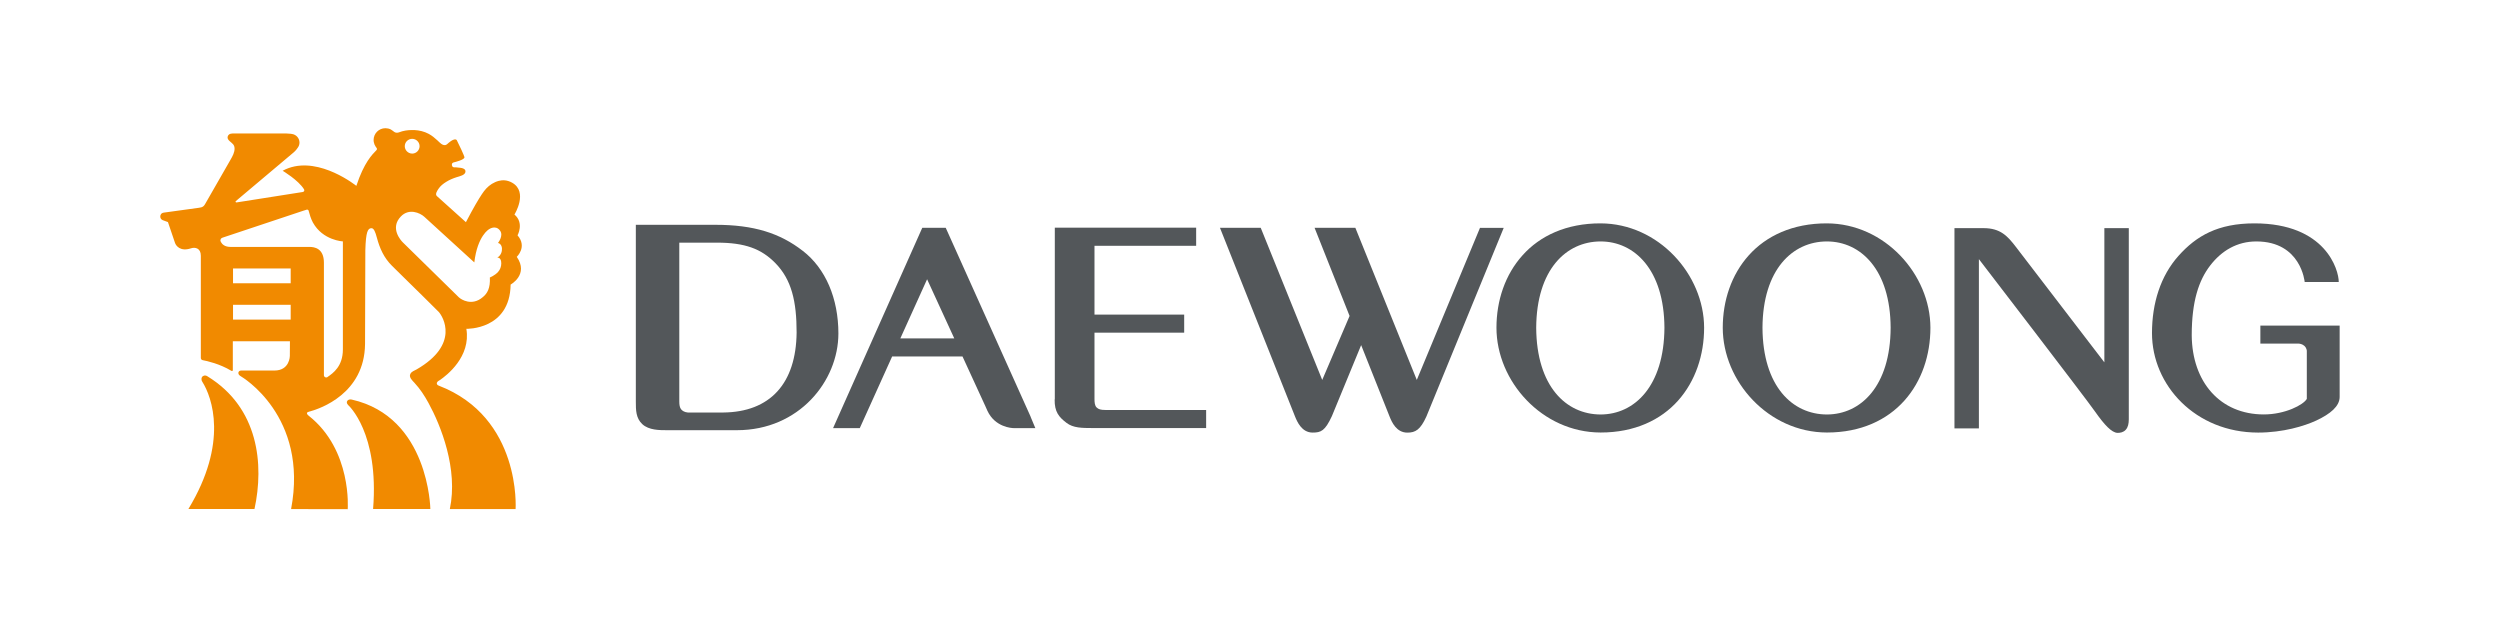 <svg width="156" height="40" viewBox="0 0 156 40" fill="none" xmlns="http://www.w3.org/2000/svg">
<path d="M12.941 23.478C12.78 23.379 12.665 23.46 12.622 23.506C12.585 23.547 12.529 23.671 12.622 23.819C13.233 24.783 14.265 27.622 11.757 31.76H15.88C16.481 28.992 16.152 25.447 12.944 23.482" fill="#F18A00"/>
<path d="M21.942 24.932C21.706 24.879 21.53 25.084 21.728 25.279C21.728 25.279 23.665 26.984 23.281 31.76H26.854C26.854 31.76 26.771 26.017 21.942 24.932Z" fill="#F18A00"/>
<path d="M31.863 17.757C31.863 17.757 33.013 17.131 32.247 16.027C32.247 16.027 32.917 15.401 32.294 14.685C32.294 14.685 32.724 13.914 32.102 13.387C32.102 13.387 32.979 11.98 31.956 11.4C31.652 11.229 31.361 11.223 31.116 11.288C30.967 11.326 30.825 11.394 30.691 11.474C30.425 11.642 30.245 11.852 30.072 12.113C29.864 12.423 29.548 12.956 29.073 13.864L27.26 12.234C27.133 12.113 27.288 11.899 27.356 11.79C27.48 11.601 27.654 11.465 27.846 11.347C28.048 11.22 28.271 11.127 28.497 11.056C28.664 11 29.052 10.932 29.046 10.693C29.046 10.541 28.866 10.489 28.748 10.473C28.652 10.458 28.55 10.448 28.451 10.442C28.379 10.442 28.274 10.458 28.227 10.386C28.2 10.343 28.19 10.281 28.2 10.232C28.215 10.16 28.302 10.132 28.364 10.12C28.364 10.12 29.015 9.965 28.98 9.807C28.98 9.807 28.98 9.711 28.503 8.747C28.503 8.747 28.407 8.564 28.001 8.908C27.933 8.961 27.886 9.029 27.797 9.051C27.598 9.091 27.431 8.886 27.301 8.766C27.133 8.611 26.957 8.462 26.752 8.353C26.476 8.205 26.166 8.13 25.85 8.115C25.8 8.115 25.748 8.115 25.695 8.115C25.438 8.115 25.15 8.158 24.911 8.254C24.812 8.294 24.694 8.294 24.607 8.236C24.53 8.186 24.462 8.115 24.378 8.074C24.276 8.025 24.164 8 24.049 8C23.64 8 23.312 8.329 23.312 8.741C23.312 8.769 23.312 8.793 23.318 8.821C23.318 8.837 23.321 8.849 23.324 8.862C23.343 8.964 23.38 9.063 23.439 9.147C23.451 9.165 23.464 9.181 23.473 9.196C23.498 9.224 23.523 9.255 23.523 9.292C23.523 9.323 23.51 9.351 23.488 9.373C23.231 9.636 22.714 10.142 22.236 11.598C22.236 11.598 19.989 9.785 18.015 10.486C17.885 10.532 17.758 10.588 17.637 10.656C17.637 10.656 18.616 11.236 18.973 11.815C18.997 11.859 18.991 11.893 18.979 11.918C18.966 11.942 18.948 11.97 18.88 11.983L14.773 12.63C14.739 12.637 14.714 12.63 14.702 12.603C14.689 12.578 14.708 12.553 14.72 12.544L18.328 9.506C18.328 9.506 18.468 9.392 18.579 9.218C18.647 9.128 18.688 9.017 18.688 8.896C18.688 8.623 18.483 8.397 18.22 8.36C18.189 8.353 18.161 8.35 18.13 8.347C17.928 8.322 17.745 8.329 17.745 8.329H14.534C14.534 8.329 14.463 8.329 14.383 8.347C14.277 8.375 14.2 8.468 14.2 8.58C14.2 8.663 14.255 8.738 14.33 8.806C14.494 8.955 14.63 9.023 14.637 9.261C14.643 9.512 14.51 9.748 14.389 9.959L12.82 12.695C12.796 12.733 12.761 12.813 12.684 12.875C12.607 12.934 12.529 12.95 12.418 12.965C11.807 13.049 10.35 13.25 10.232 13.266C10.068 13.287 10 13.393 10 13.514C10 13.616 10.065 13.706 10.158 13.74C10.26 13.777 10.341 13.808 10.48 13.858C10.48 13.858 10.865 15.005 10.924 15.166C10.982 15.327 11.246 15.72 11.922 15.494C12.176 15.411 12.532 15.479 12.532 15.959V22.334C12.532 22.334 12.532 22.384 12.554 22.415C12.572 22.446 12.61 22.468 12.647 22.474C12.929 22.527 13.704 22.7 14.429 23.134C14.457 23.15 14.479 23.159 14.503 23.143C14.531 23.128 14.528 23.1 14.528 23.085V21.293H18.092L18.086 22.211C18.086 22.211 18.086 23.122 17.122 23.122C17.122 23.122 15.114 23.122 15.04 23.122C14.95 23.122 14.885 23.184 14.875 23.252C14.863 23.363 14.931 23.422 15.049 23.494C15.049 23.494 19.27 25.942 18.164 31.766L21.697 31.772C21.697 31.772 21.982 28.09 19.267 25.945C19.183 25.88 19.155 25.828 19.155 25.793C19.152 25.719 19.233 25.701 19.286 25.688C19.311 25.679 19.338 25.673 19.363 25.666C19.968 25.499 22.748 24.566 22.779 21.467L22.797 15.624C22.828 14.453 22.952 14.239 23.182 14.239C23.33 14.239 23.423 14.478 23.516 14.828C23.696 15.504 23.959 16.089 24.462 16.588C24.796 16.917 25.128 17.245 25.463 17.574C25.463 17.574 27.248 19.322 27.378 19.465C27.639 19.75 28.705 21.485 25.999 23.05C25.853 23.137 25.677 23.174 25.602 23.342C25.506 23.546 25.732 23.748 25.856 23.881C26.216 24.269 26.485 24.684 26.737 25.143C27.508 26.55 28.599 29.265 28.069 31.766H32.173C32.173 31.766 32.551 26.048 27.372 24.061C27.294 24.033 27.236 23.968 27.263 23.881C27.294 23.797 27.384 23.757 27.456 23.711C27.868 23.429 29.393 22.263 29.101 20.518C29.101 20.518 31.813 20.602 31.863 17.769M18.139 19.945H14.541V19.018H18.139V19.945ZM18.139 17.676H14.541V16.753H18.139V17.676ZM20.433 23.531C20.408 23.546 20.383 23.553 20.352 23.553C20.274 23.553 20.212 23.491 20.212 23.413C20.212 23.413 20.212 23.41 20.212 23.404V16.393C20.212 15.485 19.605 15.408 19.32 15.408H14.389C14.029 15.408 13.862 15.246 13.784 15.101C13.759 15.057 13.741 15.008 13.766 14.94C13.79 14.874 13.837 14.847 13.883 14.831L18.904 13.157C18.96 13.139 19.032 13.117 19.109 13.092C19.131 13.089 19.168 13.064 19.211 13.092C19.261 13.12 19.258 13.148 19.267 13.179C19.314 13.362 19.4 13.656 19.524 13.883C20.144 15.008 21.396 15.063 21.396 15.063V21.802C21.396 22.858 20.789 23.283 20.436 23.525M25.723 8.663C25.974 8.663 26.182 8.871 26.182 9.122C26.182 9.373 25.974 9.584 25.723 9.584C25.472 9.584 25.258 9.379 25.258 9.122C25.258 8.865 25.469 8.663 25.723 8.663ZM28.643 18.563C28.494 18.417 25.252 15.243 25.134 15.122C25.013 15.002 24.316 14.233 25.013 13.508C25.518 12.981 26.2 13.278 26.473 13.523C26.74 13.768 29.597 16.375 29.597 16.375C29.796 14.695 30.521 14.301 30.521 14.301C30.521 14.301 30.933 14.007 31.209 14.4C31.432 14.716 31.076 15.159 31.076 15.159C31.299 15.222 31.348 15.454 31.314 15.659C31.293 15.783 31.234 15.9 31.147 15.987C31.082 16.049 31.029 16.077 31.029 16.077C31.125 16.068 31.19 16.117 31.227 16.185C31.268 16.257 31.28 16.353 31.28 16.436C31.28 16.629 31.209 16.83 31.076 16.973C30.868 17.199 30.567 17.314 30.567 17.314C30.602 17.977 30.409 18.312 30.13 18.538C29.452 19.124 28.773 18.687 28.646 18.563" fill="#F18A00"/>
<path d="M64.31 25.998L59.013 14.214H57.55L51.984 26.714H53.651L55.669 22.245H60.061L61.496 25.366C61.524 25.434 61.57 25.54 61.617 25.639C62.097 26.662 63.139 26.714 63.253 26.714H64.605L64.307 26.001L64.31 25.998ZM56.181 21.117L57.851 17.425L59.547 21.117H56.181Z" fill="#53575A"/>
<path d="M50.09 15.652C48.671 14.549 47.037 14.028 44.657 14.028H39.676V25.056C39.676 25.589 39.676 26.091 40.082 26.469C40.488 26.844 41.152 26.844 41.598 26.844H45.987C49.867 26.844 52.312 23.77 52.316 20.816C52.316 18.619 51.516 16.753 50.093 15.652M45.125 25.741H42.921C42.711 25.722 42.568 25.632 42.491 25.527C42.416 25.419 42.388 25.267 42.388 25.053V15.141H44.734C46.486 15.141 47.505 15.522 48.383 16.418C49.396 17.453 49.709 18.808 49.709 20.745C49.678 23.925 48.06 25.716 45.122 25.741" fill="#53575A"/>
<path d="M99.875 13.938C97.743 13.935 96.094 14.713 95.009 15.928C93.918 17.137 93.379 18.761 93.379 20.45C93.382 23.803 96.234 26.98 99.875 26.989H99.885C101.995 26.989 103.632 26.208 104.71 25C105.795 23.785 106.337 22.154 106.337 20.45C106.331 17.121 103.483 13.947 99.875 13.938ZM99.875 25.864C97.724 25.858 95.88 24.104 95.859 20.45C95.88 16.827 97.724 15.069 99.875 15.066C101.989 15.066 103.842 16.827 103.861 20.45C103.839 24.104 101.989 25.861 99.875 25.864Z" fill="#53575A"/>
<path d="M113.996 13.938C111.867 13.935 110.218 14.713 109.127 15.928C108.039 17.137 107.5 18.761 107.5 20.45C107.503 23.803 110.354 26.98 113.996 26.989H114.008C116.119 26.989 117.752 26.208 118.834 24.997C119.919 23.785 120.458 22.154 120.458 20.45C120.452 17.121 117.607 13.947 113.996 13.938ZM113.996 25.864C111.845 25.858 109.998 24.104 109.979 20.45C109.998 16.827 111.845 15.069 113.996 15.066C116.11 15.066 117.96 16.827 117.976 20.45C117.96 24.104 116.11 25.861 113.996 25.864Z" fill="#53575A"/>
<path d="M65.81 24.925C65.798 25.703 66.077 26.026 66.548 26.385C66.972 26.711 67.515 26.708 68.2 26.711H75.263V25.582H68.969C68.686 25.582 68.55 25.539 68.435 25.431C68.311 25.316 68.296 25.105 68.296 24.895V20.76H73.893V19.632H68.296V15.339H74.64V14.208H65.82V24.919L65.81 24.925Z" fill="#53575A"/>
<path d="M146 20.317H141.047V21.442H143.443C143.502 21.445 143.666 21.47 143.787 21.578C143.936 21.708 143.945 21.882 143.945 21.894V24.891C143.734 25.263 142.591 25.861 141.261 25.861C138.546 25.861 136.786 23.847 136.764 20.921C136.764 18.795 137.207 17.487 137.917 16.566C138.63 15.643 139.591 15.066 140.796 15.066C143.592 15.066 143.812 17.595 143.812 17.595H145.938C145.938 16.839 145.123 13.938 140.675 13.938C138.407 13.938 137.055 14.713 135.939 15.965C134.818 17.217 134.284 18.922 134.284 20.785C134.284 24.045 136.996 26.989 140.905 26.993C142.457 26.993 143.793 26.587 144.54 26.239C145.424 25.824 145.985 25.35 145.994 24.78V20.32L146 20.317Z" fill="#53575A"/>
<path d="M92.353 14.214L88.408 23.708L84.574 14.214H82.029L84.214 19.716L82.507 23.708L78.669 14.214H76.125L80.805 25.977C80.938 26.305 81.223 26.993 81.908 26.993C82.432 26.993 82.683 26.888 83.111 25.964L84.936 21.535L86.715 26.005C86.849 26.336 87.134 26.996 87.819 26.996C88.33 26.996 88.631 26.813 89.006 25.992L93.832 14.218H92.356L92.353 14.214Z" fill="#53575A"/>
<path d="M132.837 14.236H131.312V22.61C130.469 21.51 127.038 17.028 125.78 15.392C125.268 14.728 124.825 14.236 123.774 14.236H121.958V26.732H123.483V16.17C123.483 16.17 130.159 24.86 130.739 25.694C131.321 26.521 131.771 26.999 132.133 27.011H132.152C132.304 27.011 132.508 26.977 132.651 26.813C132.791 26.652 132.834 26.444 132.837 26.168V14.236Z" fill="#53575A"/>
</svg>
